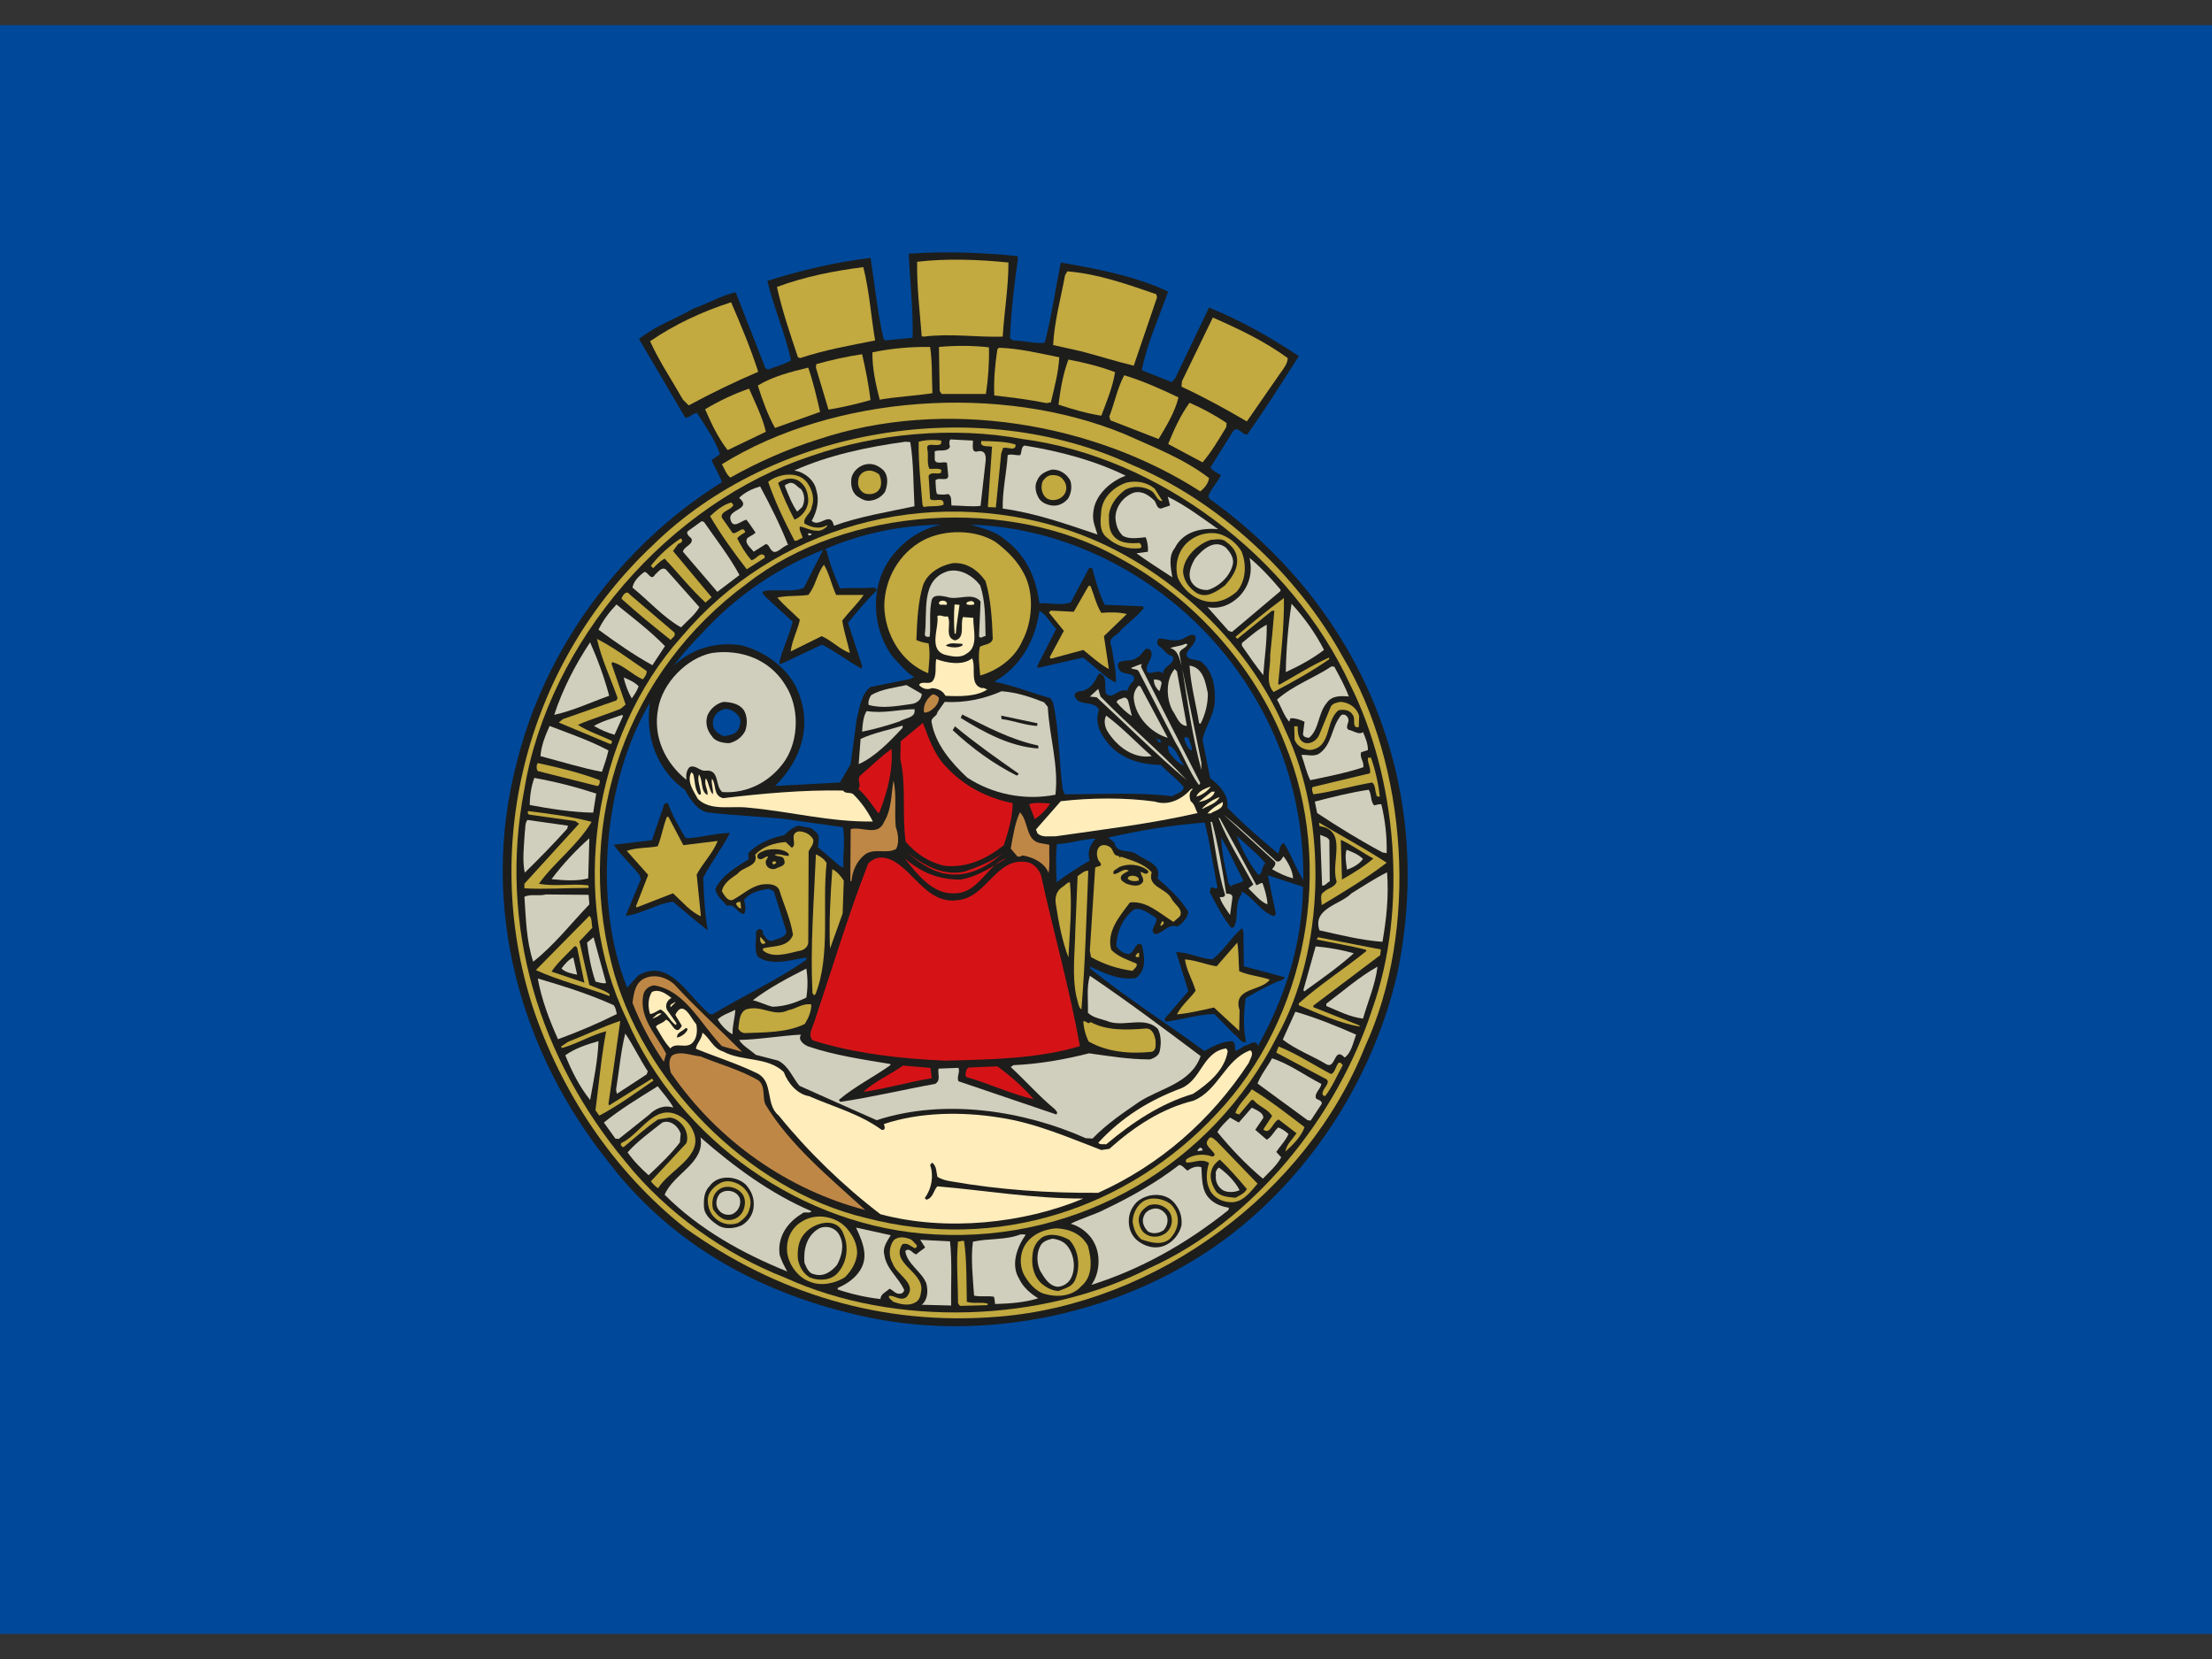 <?xml version='1.0' encoding='utf-8'?>
<ns0:svg xmlns:ns0="http://www.w3.org/2000/svg" width="640" height="480" version="1.1" viewBox="0 -12.5 1100 825">
 <ns0:rect x="0" y="-12.5" width="1100" height="825" fill="#333333" stroke="none"/>
 <ns0:rect width="1100" height="800" fill="#004899" />
 <ns0:g transform="matrix(7.923,0,0,7.923,249.195,110.621)">
  <ns0:path d="m32.395 0.531 0.048 0.143c-0.24 1.631-0.432 3.309-0.504 5.012l0.192 0.144c0.695 0 1.343 0.216 1.99 0.144 0.432-1.655 0.671-3.357 1.007-5.036 2.326 0.408 4.628 0.839 6.738 1.822-0.576 1.63-1.319 3.237-1.655 4.939l1.871 0.744 0.216-0.216 2.134-4.46c1.966 0.791 3.837 1.846 5.635 3.045-1.055 1.655-2.087 3.309-3.237 4.916-0.336 0.048-0.599-0.624-0.911-0.168l-1.391 2.23c0.144 0.264 0.432 0.336 0.648 0.503-0.216 0.456-0.624 0.839-0.792 1.319l0.096 0.168c9.591 6.906 14.219 18.008 11.773 29.758-1.678 7.385-6.57 14.507-13.38 18.368-5.779 3.333-13.284 4.7-20.166 3.165-6.115-1.342-11.822-4.292-15.898-9.591-5.539-6.882-8.225-16.042-5.827-25.154 1.727-7.002 6.402-13.572 12.876-17.601-0.144-0.456-0.456-0.912-0.647-1.391l0.528-0.36c-0.312-0.935-0.911-1.75-1.439-2.589-0.264 0-0.432 0.288-0.743 0.288l-2.901-4.94c1.031-0.815 2.302-1.27 3.453-1.918 0.887-0.312 1.727-0.815 2.614-1.007l1.871 4.772 0.168 0.072c0.48-0.191 1.007-0.312 1.439-0.575-0.384-1.727-1.079-3.285-1.487-4.988 2.063-0.647 4.221-1.175 6.475-1.439 0.264 1.703 0.432 3.429 0.815 5.083l0.096 0.096 1.727-0.168c0.048-1.75-0.168-3.549-0.24-5.275 2.276-0.167 4.578-0.072 6.808 0.145z" fill="#1d1d1b" />
  <ns0:g fill="#c2a940">
   <ns0:path d="m31.843 0.938c0 1.606-0.264 3.069-0.36 4.652-1.678 0.048-3.261-0.216-4.963 0l-0.12-0.024c-0.12-1.535-0.311-3.094-0.288-4.676 1.823-0.216 3.909-0.143 5.731 0.048z" />
   <ns0:path d="m22.732 1.226c0.384 1.487 0.48 3.069 0.743 4.604-1.583 0.312-3.189 0.6-4.7 1.103l-0.144-0.048c-0.48-1.439-0.983-2.902-1.319-4.413 1.727-0.646 3.549-1.006 5.42-1.246z" />
   <ns0:path d="m41.123 2.929 0.048 0.192-1.463 4.292c-1.103-0.264-2.23-0.624-3.333-0.911l-1.727-0.384c0.072-1.463 0.48-2.925 0.743-4.364l0.144-0.264c1.992 0.168 3.766 0.815 5.588 1.439z" />
   <ns0:path d="m14.435 3.432c0.624 1.439 1.223 2.878 1.703 4.364-1.463 0.624-2.95 1.343-4.364 2.11l-0.36-0.359c-0.695-1.223-1.487-2.398-2.062-3.669 1.534-1.055 3.284-1.87 5.083-2.446z" />
   <ns0:path d="m49.372 6.933c0 0.336-0.264 0.671-0.456 0.935l-2.11 3.045c-1.343-0.792-2.709-1.535-4.1-2.182l0.024-0.336 1.942-4.005c1.631 0.72 3.213 1.464 4.7 2.543z" />
   <ns0:path d="m30.62 6.262c0.024 0.983-0.047 1.966-0.191 2.925h-2.782l-0.12-0.192-0.048-2.757c0.984-0.096 2.158-0.096 3.141 0.024z" />
   <ns0:path d="m26.928 6.238c0.144 0.959 0.096 1.894 0.144 2.901-1.079 0.168-2.23 0.216-3.309 0.408-0.24-0.936-0.48-1.99-0.456-2.974 1.151-0.24 2.398-0.359 3.621-0.335z" />
   <ns0:path d="m35.033 6.885c-0.048 0.959-0.312 1.918-0.528 2.83l-0.264 0.048c-1.079-0.216-2.182-0.36-3.285-0.479-0.048-0.936 0.048-1.966 0.192-2.902l0.096-0.096c1.343 0.047 2.566 0.359 3.789 0.599z" />
   <ns0:path d="m22.659 6.693c0.216 0.935 0.408 1.895 0.528 2.877-0.839 0.24-1.75 0.456-2.638 0.6l-0.791-2.638 0.024-0.216c0.935-0.263 1.894-0.479 2.877-0.623z" />
   <ns0:path d="m38.534 7.82c-0.144 0.935-0.528 1.846-0.863 2.733-0.911-0.144-1.822-0.408-2.686-0.695 0.12-0.983 0.288-1.942 0.623-2.83 1.007 0.193 1.991 0.433 2.926 0.792z" />
   <ns0:path d="m19.278 7.533c0.312 0.911 0.528 1.846 0.743 2.781l-2.83 1.007c-0.456-0.815-0.791-1.75-1.079-2.662 0.937-0.575 2.087-0.863 3.166-1.126z" />
   <ns0:path d="m42.514 9.403c-0.216 0.911-0.744 1.775-1.247 2.614l-3.021-1.175-0.072-0.24c0.335-0.863 0.503-1.774 0.935-2.589 1.175 0.359 2.302 0.862 3.405 1.39z" />
   <ns0:path d="m15.562 8.852c0.384 0.887 0.839 1.774 1.055 2.709l-2.398 1.151c-0.6-0.768-1.031-1.678-1.415-2.566 0.888-0.527 1.799-0.959 2.758-1.294z" />
   <ns0:path d="m44.432 14.462c-0.024 0.311-0.288 0.647-0.551 0.839-6.666-4.292-16.042-5.923-23.979-3.261-1.918 0.6-3.765 1.415-5.515 2.398-0.264-0.216-0.36-0.551-0.528-0.839 6.978-4.34 17.481-5.107 25.274-1.894 1.799 0.815 3.669 1.51 5.299 2.757z" />
   <ns0:path d="m45.536 11.01-0.024 0.264c-0.455 0.743-0.911 1.535-1.486 2.206l-2.158-1.151c0.359-0.888 0.767-1.799 1.343-2.59 0.814 0.359 1.581 0.767 2.325 1.271z" />
   <ns0:path d="m52.825 25.685c4.077 6.834 4.796 17.121 1.391 24.483-3.669 9.207-13.093 16.114-22.948 16.929-7.386 0.623-14.028-1.487-19.687-5.539-4.58-3.621-7.841-8.633-9.592-13.884-3.357-10.407-0.24-21.677 7.53-28.991 7.577-7.433 20.406-9.52 30.045-5.06 5.42 2.254 10.384 6.834 13.261 12.062z" />
  </ns0:g>
  <ns0:path d="m53.281 27.411c2.925 5.851 3.669 14.028 1.391 20.406-2.182 6.69-7.385 13.261-13.98 16.234-6.714 3.429-15.946 3.765-22.876 0.6-3.741-1.463-7.409-4.029-10.023-7.29-5.348-6.427-8.009-14.747-6.331-23.38 1.535-9.232 9.064-17.961 18.032-20.91 3.98-1.391 8.848-1.871 13.236-1.055 8.537 1.127 16.834 7.386 20.551 15.395z" fill="#1d1d1b" />
  <ns0:path d="m27.623 12.304c-0.24 0.264-1.007-0.191-0.863 0.384 0.072 0.384-0.048 0.839 0.12 1.199 0.24 0.024 0.648-0.072 0.768 0.096-0.024 0.024-0.048 0.072-0.024 0.144-0.264 0.144-0.6-0.096-0.792 0.192l0.096 1.463c0.24 0.216 0.911-0.192 0.839 0.36-0.383 0.144-0.839 0.048-1.247 0.144l-0.072-0.144c-0.096-1.271-0.264-2.59-0.24-3.956 0.432-0.12 0.983-0.144 1.415-0.072z" fill="#c2a940" />
  <ns0:path d="m29.613 12.113c0.024 0.24-0.144 0.815 0.336 0.671 0.456-0.072 0.503 0.311 0.456 0.671l-0.312 2.757c-0.575 0.072-1.199-0.024-1.822-0.024-0.048-0.216 0.048-0.6-0.216-0.719-0.216 0.048-0.48 0.048-0.695 0-0.096-0.264-0.072-0.576-0.096-0.863 0.216-0.24 0.887 0.167 0.792-0.384l-0.072-0.719c-0.24-0.096-0.696 0.144-0.768-0.192v-0.527c0.288-0.12 0.816 0.072 0.96-0.288-0.048-0.12-0.072-0.335 0.024-0.456z" fill="#d0cebc" />
  <ns0:path d="m32.275 12.353c0.072 0.191-0.096 0.264-0.216 0.264-0.192-0.024-0.359-0.072-0.551-0.048l-0.12 0.36-0.335 3.381-0.504-0.024 0.264-3.789c-0.239-0.048-0.599 0.024-0.695-0.192l0.024-0.168c0.742 0.024 1.486 0.024 2.133 0.216z" fill="#c2a940" />
  <ns0:g fill="#d0cebc">
   <ns0:path d="m25.681 12.208c0.216 1.295 0.192 2.758 0.264 4.028-1.702 0.36-3.453 0.648-5.059 1.223-0.216-0.983-0.911 0.168-1.391-0.311 0.312-0.552 0.503-1.247 0.288-1.918-0.096-0.6-0.719-1.127-1.319-1.223-0.024 0-0.048-0.024-0.048-0.024 2.158-0.959 4.532-1.463 6.954-1.798z" />
   <ns0:path d="m39.205 14.318c-0.936 0.336-1.966 1.223-2.038 2.326-0.072 0.527 0.143 0.936 0.264 1.367-1.919-0.647-3.861-1.343-5.947-1.63-0.024-1.127 0.24-2.23 0.312-3.357 0.24-0.096 0.551 0.048 0.792 0 0.096-0.192 0.048-0.528 0.264-0.6 2.229 0.36 4.387 0.935 6.353 1.894z" />
  </ns0:g>
  <ns0:path d="m23.954 13.935c0.384 0.359 0.312 0.959 0.144 1.391-0.216 0.312-0.527 0.503-0.887 0.551-0.36 0.072-0.624-0.12-0.887-0.288-0.336-0.288-0.384-0.719-0.336-1.127 0.096-0.432 0.504-0.792 0.936-0.863 0.431-0.072 0.743 0.096 1.03 0.336z" fill="#1d1d1b" />
  <ns0:path d="m35.728 14.63c0.12 0.384 0.048 0.815-0.144 1.127-0.264 0.312-0.624 0.479-1.007 0.432-0.36-0.048-0.744-0.216-0.887-0.576-0.144-0.264-0.216-0.695-0.048-0.983 0.144-0.408 0.552-0.6 0.936-0.695 0.503-0.024 0.934 0.288 1.15 0.695z" fill="#1d1d1b" />
  <ns0:g fill="#c2a940">
   <ns0:path d="m23.715 14.223c0.144 0.264 0.192 0.647 0.048 0.911-0.191 0.336-0.623 0.408-0.959 0.288-0.312-0.144-0.456-0.527-0.384-0.815 0-0.264 0.24-0.528 0.479-0.576 0.288-0.096 0.576 0.024 0.816 0.192z" />
   <ns0:path d="m19.302 14.894c0.24 0.384 0.384 0.911 0.192 1.391-0.024 0.384-0.552 0.647-0.456 1.031 0.408 0.24 0.935 0.384 1.391 0.12l0.048 0.048c-0.144 0.144-0.384 0.312-0.647 0.288-0.408 0-0.744-0.216-1.079-0.264-0.072 0.24 0.143 0.479 0.167 0.719-0.191 0.024-0.311 0.216-0.503 0.168-0.624-1.199-1.223-2.446-1.654-3.693 0.695-0.551 2.038-0.719 2.541 0.192z" />
   <ns0:path d="m35.273 14.559c0.192 0.215 0.264 0.551 0.143 0.815-0.216 0.455-0.791 0.599-1.175 0.359-0.311-0.24-0.384-0.671-0.264-1.031 0.096-0.191 0.288-0.359 0.479-0.408 0.337-0.047 0.649 0.024 0.817 0.265z" />
  </ns0:g>
  <ns0:path d="m18.823 14.75c0.335 0.288 0.432 0.671 0.456 1.103 0 0.528-0.384 1.031-0.863 1.223-0.384-0.719-0.743-1.511-1.031-2.302 0.383-0.312 1.03-0.407 1.438-0.024z" fill="#1d1d1b" />
  <ns0:path d="m41.027 15.134 0.48 0.768c-0.312 0.048-0.432-0.456-0.647-0.6-0.48-0.335-1.223-0.384-1.727-0.072-0.527 0.408-0.911 0.935-0.983 1.535 0 0.432-0.024 0.911 0.24 1.27 0.384 0.528 1.031 0.552 1.679 0.504 0.096 0.096 0.216 0.288 0 0.335-0.792 0.072-1.463-0.168-2.015-0.647-0.551-0.408-0.431-1.127-0.383-1.727 0.096-0.839 0.791-1.486 1.583-1.75 0.623-0.144 1.294-0.023 1.773 0.384z" fill="#c2a940" />
  <ns0:g fill="#d0cebc">
   <ns0:path d="m18.823 15.158c0.24 0.312 0.264 0.768 0.072 1.127l-0.311 0.288c-0.335-0.479-0.552-1.055-0.768-1.583-0.024-0.144 0.144-0.12 0.216-0.192 0.359-0.144 0.551 0.24 0.791 0.36z" />
   <ns0:path d="m16.257 14.99c0.647 1.199 1.247 2.397 1.751 3.668-0.359 0.072-0.767 0.719-1.055 0.312-0.12-0.12-0.144-0.336-0.336-0.36l-0.768 0.479c-0.167-0.24-0.623-0.551-0.383-0.863 0.167-0.12 0.359-0.192 0.503-0.335-0.192-0.264-0.36-0.552-0.575-0.815-0.336 0.072-0.864 0.647-1.007-0.048-0.12-0.624 1.391-0.6 0.551-1.319 0.36-0.359 0.839-0.575 1.319-0.719z" />
   <ns0:path d="m41.027 15.901c0.096 0.168 0.144 0.479 0.384 0.479l0.575-0.192-0.143-0.551c1.103 0.527 2.134 1.318 3.165 2.038-1.079-0.096-2.206 0.143-2.733 1.199-0.408 0.503-0.24 1.247-0.144 1.823-0.768-0.504-1.607-1.031-2.254-1.511l0.719-0.096c0.024-0.288-0.024-0.647-0.144-0.911-0.456 0.048-1.055 0.144-1.439-0.096-0.311-0.312-0.432-0.696-0.456-1.151 0.024-0.695 0.503-1.319 1.175-1.558 0.552-0.12 0.936 0.191 1.295 0.527z" />
  </ns0:g>
  <ns0:g fill="#c2a940">
   <ns0:path d="m14.579 16.165c-0.168 0.335-0.839 0.384-0.72 0.791l0.671 0.959c0.288 0.096 0.671-0.528 0.792-0.048-0.168 0.12-0.359 0.191-0.503 0.383 0.24 0.479 0.527 0.96 0.887 1.367 0.312-0.024 0.551-0.576 0.839-0.264v0.12l-1.127 0.719c-0.815-1.055-1.631-2.182-2.302-3.333 0.384-0.36 0.839-0.743 1.343-0.863z" />
   <ns0:path d="m49.228 30.312c2.686 5.659 2.494 13.764-0.527 19.207-4.053 8.033-12.397 12.924-21.462 12.421-8.272-0.407-16.066-5.899-19.351-13.5-3.693-7.602-2.158-17.792 3.453-24.027 5.827-6.906 15.347-9.544 24.075-6.738 5.899 1.895 11.414 6.835 13.812 12.637z" />
  </ns0:g>
  <ns0:path d="m49.18 31.104c3.189 7.697 1.415 17.265-4.268 23.26-5.54 5.947-13.764 8.68-21.989 6.546-7.434-1.75-14.148-8.632-15.994-15.97-2.326-9.016 1.007-18.344 8.512-23.859 6.211-4.844 16.522-5.515 23.38-1.583 4.628 2.47 8.489 6.81 10.359 11.606z" fill="#1d1d1b" />
  <ns0:path d="m12.732 17.22c0.768 1.103 1.607 2.182 2.23 3.333l-1.391 1.055-2.158-2.518c0.048-0.335 0.695-0.456 0.528-0.839-0.144-0.12-0.36-0.312-0.216-0.456l0.863-0.624z" fill="#d0cebc" />
  <ns0:g fill="#004899">
   <ns0:path d="m27.623 17.388c-1.559 0.312-2.997 1.463-3.669 2.95-0.767 1.727-0.479 3.885 0.648 5.371 0.432 0.456 0.815 0.936 1.319 1.247l-0.24 0.12-2.494 0.503c-0.6 0.456-0.671 1.295-0.863 1.99l-0.384 2.854-0.671 1.151-4.077 0.216c1.415-1.367 2.254-3.357 1.631-5.395-0.456-1.75-2.074-3.003-3.753-3.435-1.223-0.192-2.901 0.018-4.226 1.271 0.666-0.923 1.888-2.176 2.608-2.896 1.99-1.942 4.316-3.405 6.762-4.364l-1.223 2.398c-0.792 0.288-1.679 0.048-2.518 0.191-0.168 0.168 0.072 0.216 0.12 0.36l1.702 1.559c-0.191 0.863-0.647 1.727-0.839 2.59l0.096 0.072 2.59-1.223c0.839 0.432 1.63 1.031 2.47 1.51l0.048-0.167-0.887-2.709c0.576-0.72 1.151-1.391 1.823-2.063l-0.144-0.144c-0.743 0.048-1.511 0-2.182 0.048-0.335-0.768-0.647-1.559-0.839-2.374-0.048-0.024-0.072-0.096-0.144-0.072 2.253-0.984 4.722-1.511 7.336-1.559z" />
   <ns0:path d="m47.358 28.322c1.99 3.381 3.021 7.218 2.997 11.366-0.456-0.624-0.743-1.583-1.223-2.302-0.288 0.072-0.24 0.432-0.36 0.648-1.103-0.912-2.134-1.799-3.189-2.878 0.12-0.791-0.527-1.439-1.079-1.846l-0.48-2.422c0.167-0.815 0.695-1.487 0.767-2.326 0.048-0.887-0.072-1.87-0.767-2.494-0.288-0.312-0.983-0.072-1.007-0.551 0.12-0.408 0.671-0.648 0.552-1.151-0.384-0.216-0.671 0.264-1.055 0.264-0.432 0.096-0.839-0.096-1.223-0.096-0.144 0.12-0.144 0.384 0 0.479 0.312 0.168 0.456 0.576 0.839 0.624 0.288 0.48-0.624 0.624-0.576 1.103-0.383-0.408-1.175 0.408-1.007-0.48 0.12-0.312 0.408-0.624 0.216-0.983-0.384-0.36-0.503 0.359-0.863 0.456-0.312 0.383-1.463-0.072-1.127 0.719 0.216 0.479 1.175 0.12 0.911 0.767-0.216 0.168-0.312 0.384-0.384 0.6-0.551-0.216-0.959 0.647-1.343 0.143-0.12-0.431 0.144-1.126-0.432-1.223-0.216 0.384-0.408 0.839-0.839 1.007-0.216 0.168-0.647 0-0.695 0.383 0.24 0.72 1.175 0.24 1.535 0.864-0.288 0.839 0.072 1.51 0.576 2.134 0.839 0.983 2.014 1.319 3.309 1.343 0.456 0.504 0.983 0.839 1.439 1.391-0.048 0.336-0.48 0.408-0.719 0.576-2.182-0.264-4.652-0.12-6.762-0.12l-0.12-0.312c-0.24-1.798-0.216-3.693-0.6-5.419l-0.144-0.288c-1.199-0.36-2.326-0.792-3.549-1.055 1.679-0.935 2.59-2.662 2.83-4.436 0.48 0.24 0.671 0.768 1.055 1.127l-1.199 2.35 0.048 0.096 2.829-0.647c0.72 0.527 1.295 1.175 2.063 1.582 0.048-0.719-0.168-1.511-0.264-2.254-0.312-0.647 0.407-0.671 0.599-1.079 0.456-0.432 1.007-0.839 1.415-1.343l-0.048-0.12-2.398-0.096c-0.36-0.72-0.576-1.535-0.792-2.326l-0.192 0.024-1.151 2.158c-0.624 0.192-1.319 0.024-1.966 0.048-0.192-1.535-0.791-2.95-2.11-3.957-0.648-0.576-1.439-0.744-2.206-0.983 7.362 0.24 14.22 4.605 17.889 10.935z" />
  </ns0:g>
  <ns0:path d="m32.827 20.481c0.647 1.223 0.527 3.021-0.12 4.22-0.479 1.103-1.559 1.846-2.638 2.158-0.048-0.624-0.144-1.175-0.024-1.799 0.264-0.168 0.719-0.12 0.815-0.503-0.048-1.247-0.12-2.494-0.455-3.621-0.456-0.671-1.175-1.199-2.063-1.127-0.767 0.144-1.606 0.624-1.87 1.415-0.312 1.055-0.36 2.23-0.408 3.405 0.24 0.12 0.503 0.168 0.767 0.215 0.12 0.648 0.024 1.223-0.024 1.871-1.703-0.671-2.733-2.47-2.757-4.244 0.024-1.703 0.959-3.309 2.446-4.101 1.319-0.695 3.285-0.695 4.556 0.12 0.72 0.552 1.343 1.152 1.775 1.991z" fill="#c2a940" />
  <ns0:path d="m19.494 17.963c0 0.072-0.12 0.12-0.216 0.096v-0.144c0.072 0.048 0.145 0.024 0.216 0.048z" fill="#d0cebc" />
  <ns0:g fill="#c2a940">
   <ns0:path d="m46.471 19.066c0.335 0.815 0.288 1.871-0.312 2.542-0.48 0.408-1.055 0.695-1.727 0.623-0.863-0.096-1.63-0.743-1.966-1.534-0.216-0.839 0.048-1.775 0.743-2.302 0.552-0.432 1.319-0.6 1.99-0.384 0.552 0.216 0.96 0.552 1.272 1.055z" />
   <ns0:path d="m11.365 18.347c0 0.144-0.096 0.216-0.24 0.24l-0.335 0.456 2.421 2.901-0.383 0.336c-0.936-0.863-1.727-1.871-2.566-2.758-0.264 0.144-0.503 0.384-0.719 0.6l-0.144-0.144c0.503-0.671 1.199-1.271 1.871-1.727z" />
  </ns0:g>
  <ns0:path d="m46.183 19.45c0.096 0.719-0.312 1.247-0.744 1.75-0.527 0.383-1.175 0.863-1.822 0.456-0.48-0.336-0.768-0.768-0.816-1.319 0.048-0.935 0.935-1.727 1.727-1.99 0.36-0.024 0.743-0.12 1.007 0.144 0.312 0.216 0.6 0.551 0.648 0.959z" fill="#1d1d1b" />
  <ns0:g fill="#d0cebc">
   <ns0:path d="m45.487 18.827c0.24 0.264 0.48 0.576 0.456 0.959-0.12 0.767-0.839 1.487-1.583 1.703-0.432 0.024-0.815-0.144-1.031-0.503-0.264-0.48-0.024-1.055 0.24-1.487 0.456-0.552 1.199-1.224 1.918-0.672z" />
   <ns0:path d="m48.917 21.464v0.096l-3.045 2.566-0.216-0.072-1.319-1.487c0.767 0.144 1.439-0.144 1.966-0.647 0.647-0.647 0.887-1.535 0.671-2.446 0.672 0.552 1.343 1.271 1.943 1.99z" />
  </ns0:g>
  <ns0:path d="m21.029 21.8h1.727c-0.36 0.527-0.911 1.055-1.343 1.607 0.096 0.671 0.335 1.367 0.48 2.038-0.624-0.216-1.151-0.791-1.774-1.055l-1.942 0.959c0.072-0.671 0.432-1.319 0.576-1.99-0.456-0.456-0.983-0.887-1.415-1.391 0.624-0.144 1.271-0.072 1.942-0.168 0.48-0.576 0.528-1.319 0.983-1.895 0.334 0.552 0.478 1.272 0.766 1.895z" fill="#c2a940" />
  <ns0:g fill="#d0cebc">
   <ns0:path d="m12.444 22.567c-0.264 0.48-0.792 0.887-1.151 1.271-1.079-0.6-2.063-1.703-3.045-2.494 0.048-0.384 0.408-0.744 0.743-0.983 0.24-0.024 0.408 0.6 0.671 0.168 0.192-0.168 0.432-0.528 0.696-0.312z" />
   <ns0:path d="m30.069 21.201c0.336 1.007 0.312 2.086 0.336 3.189-0.144-0.024-0.312 0.216-0.408 0l0.096-2.182c-0.551-0.624-1.415-0.024-2.134-0.288-0.288-0.048-0.839-0.192-0.935 0.216-0.168 0.719-0.048 1.535-0.12 2.278-0.12 0.048-0.288 0.023-0.312-0.12 0.192-1.439-0.288-3.429 1.439-3.98 0.767-0.192 1.559 0.263 2.038 0.887z" />
  </ns0:g>
  <ns0:g fill="#c2a940">
   <ns0:path d="m36.999 21.248c0.216 0.552 0.359 1.175 0.671 1.679 0.551-0.048 1.079-0.048 1.606 0.072l-1.439 1.391 0.312 2.063c-0.551-0.288-1.103-0.792-1.607-1.199l-2.038 0.552-0.072-0.096 0.887-1.654-0.935-1.151 0.12-0.12 1.439 0.072 0.935-1.63z" />
   <ns0:path d="m10.838 24.126c0.144 0.144 0.024 0.311-0.12 0.408l-0.072 0.096c-1.055-0.84-2.086-1.679-3.093-2.59 0.072-0.216 0.311-0.576 0.527-0.264z" />
   <ns0:path d="m49.133 21.992c0.024 1.775-0.192 3.645-0.36 5.396l0.072 0.048c1.031-0.575 2.038-1.223 3.117-1.702l0.024 0.096c-1.103 0.768-2.302 1.439-3.501 2.063-0.552-0.6-0.168-1.511-0.216-2.302 0.096-0.935 0.192-1.895 0.264-2.806l-0.167 0.024-2.158 1.75-0.12-0.12c1.03-0.888 1.989-1.656 3.045-2.447z" />
  </ns0:g>
  <ns0:g fill="#ffedbc">
   <ns0:path d="m27.983 22.328c0.024 0.144-0.156 0.084-0.252 0.084-0.12 0.024-0.18 0.012-0.252-0.06-0.024-0.264 0.48-0.24 0.504-0.024z" />
   <ns0:path d="m29.685 22.399c-0.138 0.046-0.397 0.042-0.48-0.024 0-0.167 0.192-0.167 0.312-0.192 0.096 0.025 0.217 0.072 0.168 0.216z" />
  </ns0:g>
  <ns0:g fill="#d0cebc">
   <ns0:path d="m51.65 25.253c-0.719 0.552-1.559 1.007-2.398 1.391 0.024-1.463 0.144-2.902 0.36-4.292 0.815 0.887 1.511 1.87 2.038 2.901z" />
   <ns0:path d="m10.286 25.013-0.791 1.199c-1.175-0.647-2.302-1.438-3.381-2.229 0.264-0.576 0.695-1.127 1.127-1.583 1.031 0.839 2.086 1.63 3.045 2.613z" />
  </ns0:g>
  <ns0:g fill="#ffedbc">
   <ns0:path d="m28.774 22.424c-0.072 0.575-0.192 1.247-0.24 1.822l-0.072-0.024c-0.048-0.6-0.048-1.295 0-1.823z" />
   <ns0:path d="m28.031 23.143c0.264 0.456-0.24 1.319 0.455 1.511 0.671-0.144 0.312-1.007 0.503-1.463l0.648 0.048c-0.024 0.695 0.36 1.822-0.432 2.254-0.384 0.288-0.911 0.168-1.319 0.072-1.107-0.319-0.387-1.678-0.503-2.445 0.216-0.097 0.384 0.095 0.648 0.023z" />
  </ns0:g>
  <ns0:path d="m48.053 23.67c0.024 1.055-0.144 2.11-0.216 3.166-0.432-0.528-0.911-1.223-1.343-1.847v-0.168c0.504-0.407 1.008-0.863 1.559-1.151z" fill="#d0cebc" />
  <ns0:path d="m9.135 26.572c0.024 0.192-0.12 0.384-0.24 0.528-0.671-0.288-1.223-0.911-1.919-1.079l-0.048 0.096 0.887 2.566-0.312 0.264c-0.887 0.36-1.798 0.624-2.686 1.007 0.624 0.407 1.439 0.671 2.134 1.007 0.024 0.072 0 0.216-0.12 0.192l-3.213-1.343 0.264-0.216 3.357-1.175 0.072-0.144c-0.431-1.247-1.007-2.422-1.294-3.717 1.08 0.551 2.087 1.318 3.118 2.014z" fill="#c2a940" />
  <ns0:path d="m6.785 28.13c-1.151 0.408-2.254 0.935-3.453 1.199 0.527-1.607 1.318-3.141 2.254-4.556 0.48 1.08 0.888 2.206 1.199 3.357z" fill="#d0cebc" />
  <ns0:path d="m28.966 24.965c-0.264 0.192-0.767 0.144-1.055 0.024 0.24-0.24 0.671-0.12 1.031-0.12z" fill="#1d1d1b" />
  <ns0:g fill="#d0cebc">
   <ns0:path d="m43.066 24.941c-0.143 0.264-0.551 0.264-0.479 0.623l0.12 0.672c-0.144-0.432-0.192-0.959-0.72-1.103 0.264-0.096 0.671-0.12 0.96-0.264 0.047 0 0.143 0 0.119 0.072z" />
   <ns0:path d="m17.84 27.459c0.888 1.367 0.864 3.405-0.024 4.748-0.863 1.271-2.326 2.086-3.933 1.966-0.48-0.384-0.144-1.415-1.031-1.343-0.36 0.072-0.647-0.408-1.031-0.216-0.192 0.216-0.216 0.479-0.192 0.791-1.343-1.079-2.11-2.71-1.774-4.46 0.264-1.606 1.798-3.189 3.381-3.501 1.846-0.263 3.645 0.432 4.604 2.015z" />
  </ns0:g>
  <ns0:path d="m29.566 25.781c0.264 0.599-0.192 1.678 0.623 1.87 0.12-0.048 0.216 0.072 0.336 0.072-0.657 0.476-1.821 0.452-2.638 0.408-0.167-0.336-0.503-0.456-0.839-0.479-0.312 0.12-0.575 0.048-0.815-0.192 0.12-0.288 0.599-0.024 0.815-0.216 0.336-0.336 0.168-0.983 0.264-1.415 0.647 0.239 1.63 0.431 2.254-0.048z" fill="#ffedbc" />
  <ns0:g fill="#d0cebc">
   <ns0:path d="m40.164 26.308c1.247 2.446 2.47 4.868 3.717 7.29-0.024 0.048-0.024 0.12-0.096 0.12-0.576-0.792-0.935-1.798-1.463-2.662l-2.302-4.46c-0.12-0.192-0.359-0.072-0.48-0.216 0.216-0.072 0.432-0.191 0.671-0.239z" />
   <ns0:path d="m44.36 27.987c0 0.695-0.168 1.319-0.455 1.894l-0.096-0.024c-0.191-1.199-0.527-2.398-0.599-3.621 0.863 0.12 1.007 1.079 1.15 1.751z" />
   <ns0:path d="m52.298 26.308c0.336 0.624 0.671 1.223 0.911 1.871-0.479-0.048-1.079-0.072-1.391 0.407-0.552 0.647-0.456 1.631-1.103 2.182-0.144 0-0.384-0.048-0.384-0.24l0.096-0.767c-0.264-0.12-0.576-0.24-0.887-0.216l-0.072 0.216c-0.336-0.384-0.504-0.936-0.768-1.391 1.031-0.911 2.302-1.343 3.429-2.086z" />
   <ns0:path d="m43.953 32.783c-0.551-2.038-0.863-4.197-1.199-6.355l1.199 5.9z" />
   <ns0:path d="m43.042 30.025c-0.503-0.024-0.648-0.624-0.911-0.983-0.384-0.744-0.432-1.918 0.144-2.59l0.144 0.144z" />
   <ns0:path d="m8.632 27.531c-0.096 0.288-0.264 0.527-0.432 0.767-0.216-0.384-0.408-0.839-0.504-1.319 0.336 0.144 0.672 0.288 0.936 0.552z" />
   <ns0:path d="m41.435 27.435c-0.048 0.144-0.048 0.288-0.12 0.408-0.216-0.192-0.383-0.503-0.335-0.743 0.192 0.023 0.551 0.023 0.455 0.335z" />
   <ns0:path d="m26.4 28.011c0 0.384-0.359 0.624-0.719 0.647-0.863 0.12-1.751 0.288-2.614 0.048-0.048-0.216 0.048-0.456 0.168-0.624 0.671-0.384 1.463-0.456 2.206-0.624z" />
   <ns0:path d="m41.843 30.768c-1.031-0.288-2.039-1.318-2.134-2.47-0.024-0.312 0.096-0.576 0.288-0.792l0.12 0.025z" />
   <ns0:path d="m37.623 28.179c1.798 1.846 3.692 3.405 5.419 5.251-1.919-1.606-3.836-3.525-5.659-5.203l-0.432-0.048 0.528-0.48z" />
   <ns0:path d="m34.073 28.538 0.24 0.288c0.096 1.871 0.696 3.669 0.479 5.516-1.942 0.384-3.98-0.048-5.539-1.079-1.031-0.96-1.99-2.11-2.23-3.453-0.072-0.335 0.336-0.359 0.36-0.647l0.456-0.647c1.247 0.072 2.494-0.192 3.573-0.671 0.959 0.07 1.798 0.358 2.661 0.693z" />
   <ns0:path d="m39.397 28.61 0.192 0.791c-0.359-0.216-0.671-0.527-0.959-0.863 0.048-0.192 0.264-0.192 0.384-0.264 0.263-0.12 0.359 0.168 0.383 0.336z" />
  </ns0:g>
  <ns0:path d="m15.226 29.018c0.24 0.383 0.24 0.911 0.096 1.318-0.216 0.408-0.576 0.671-1.007 0.768-0.36 0-0.888-0.096-1.079-0.432-0.312-0.36-0.432-0.839-0.288-1.295 0.168-0.432 0.6-0.792 1.031-0.863 0.48 0.024 0.959 0.12 1.247 0.504z" fill="#1d1d1b" />
  <ns0:path d="m53.856 29.401-0.024 0.695c-0.479 0.096-0.168-0.551-0.383-0.767-0.168-0.311-0.552-0.36-0.888-0.288-0.863 0.695-0.407 2.35-1.798 2.494-0.408-0.024-0.815-0.24-0.959-0.648l-0.024-0.839h0.216c0 0.384 0.024 0.959 0.527 1.055 0.384 0.048 0.72-0.24 0.839-0.552l0.719-1.751c0.144-0.216 0.384-0.24 0.6-0.288 0.528 0.026 1.032 0.362 1.175 0.889z" fill="#c2a940" />
  <ns0:g fill="#004899">
   <ns0:path d="m11.533 34.029c0.311 0.552 0.815 1.415 1.583 1.439 1.463 0.168 3.093 0.24 4.58 0.384l3.765 0.527c0.144 0.911-0.024 1.679 0.024 2.542l-0.216-0.096-1.391-1.199c0.048-0.36 0.192-0.792-0.24-1.031-0.216-0.288-0.6-0.168-0.887-0.311-0.384 0.024-0.696 0.336-0.983 0.599-0.839 0.168-1.654 0.503-2.254 1.127l0.024 0.384c-0.767 0.479-1.655 0.983-2.086 1.847 0.024 0.455 0.503 0.767 0.719 1.079 0.503-0.168 0.648 0.48 1.079 0.504 0.168-0.264 0.048-0.6 0-0.887 0.383-0.48 0.983-0.6 1.559-0.695l0.311 0.167 0.792 2.542c-0.096 0.384-0.552 0.408-0.863 0.551-0.336 0.096-0.48-0.264-0.624-0.456 0.048-0.12-0.048-0.216-0.144-0.264-0.144-0.048-0.264 0.12-0.288 0.216 0.048 0.527-0.144 1.151 0.144 1.535 0.887 0.576 2.062 0.168 3.021 0.024v0.144c-1.894 1.319-3.956 2.254-5.898 3.429l-0.168-0.024c-1.343-1.055-2.494-3.573-4.484-2.422l-0.696 0.768c-2.182-5.419-1.469-13.009 1.433-17.9-0.354 2.21 0.534 4.326 2.188 5.477z" />
   <ns0:path d="m14.938 29.45c0.168 0.264 0.048 0.623-0.096 0.863-0.216 0.288-0.552 0.288-0.863 0.36-0.288-0.12-0.6-0.312-0.671-0.647-0.072-0.384 0.096-0.815 0.503-0.983 0.432-0.241 0.887 0.071 1.127 0.407z" />
  </ns0:g>
  <ns0:path d="m25.944 28.97c0.12 0.551-0.599 0.551-0.935 0.768-0.767 0.264-1.535 0.479-2.35 0.647 0.024-0.432 0.072-0.983 0.288-1.295 1.055 0.168 1.966-0.096 2.997-0.12z" fill="#d0cebc" />
  <ns0:path d="m33.69 31.248c0.048 0.048 0.024 0.12 0.024 0.191-1.75-0.12-3.357-0.983-4.868-1.918l0.096-0.215c1.535 0.767 3.045 1.582 4.748 1.942z" fill="#1d1d1b" />
  <ns0:g fill="#d0cebc">
   <ns0:path d="m53.161 29.809c-0.048 0.168-0.168 0.432 0.12 0.48 0.264 0.072 0.599 0.311 0.815 0.12 0.143 0.336 0.311 0.719 0.311 1.127l-0.432 0.143c-0.096 0.336 0.192 0.576 0.144 0.936-1.079 0.36-2.206 0.575-3.333 0.815-0.24-0.479-0.36-1.055-0.552-1.582 0.312-0.048 0.767 0.144 1.127-0.096 0.792-0.576 0.743-1.559 1.271-2.278 0.193-0.384 0.673-0.024 0.529 0.335z" />
   <ns0:path d="m7.121 30.576c-0.456-0.12-0.863-0.311-1.295-0.551 0.527-0.311 1.175-0.479 1.774-0.695l0.048 0.072z" />
  </ns0:g>
  <ns0:path d="m33.642 30.025c-0.791-0.048-1.462-0.336-2.23-0.432l-0.024-0.216 2.278 0.479z" fill="#1d1d1b" />
  <ns0:g fill="#d0cebc">
   <ns0:path d="m40.836 31.919c-1.127 0.192-2.206-0.6-2.806-1.607-0.144-0.264-0.216-0.671-0.048-0.935 1.055 0.792 1.895 1.703 2.854 2.542z" />
   <ns0:path d="m25.201 30.144c-0.792 0.839-1.727 1.823-2.758 2.278l0.12-1.583c0.815-0.384 1.75-0.552 2.638-0.839z" />
   <ns0:path d="m6.737 31.56c-0.096 0.432-0.264 0.935-0.408 1.343-1.295-0.24-2.565-0.648-3.86-0.983 0.048-0.648 0.312-1.319 0.575-1.895 1.248 0.479 2.519 0.911 3.693 1.535z" />
  </ns0:g>
  <ns0:path d="m32.491 33.022c-0.024 0.048-0.072 0.096-0.12 0.12-1.439-0.719-2.829-1.727-4.028-2.853l0.144-0.24c1.271 1.055 2.661 2.038 4.004 2.973z" fill="#1d1d1b" />
  <ns0:g fill="#004899">
   <ns0:path d="m43.329 31.583c-0.24-0.168-0.407-0.503-0.456-0.815 0.096-0.072 0.192-0.048 0.288 0.048 0.049 0.24 0.241 0.48 0.168 0.767z" />
   <ns0:path d="m41.411 31.056c-0.12 0.048-0.264-0.144-0.288-0.24 0.096 0.072 0.336 0.048 0.288 0.24z" />
   <ns0:path d="m42.85 32.471v0.024c-0.383-0.12-0.648-0.479-0.911-0.791-0.048-0.144-0.12-0.336-0.048-0.456 0.527 0.191 0.599 0.815 0.959 1.223z" />
  </ns0:g>
  <ns0:g fill="#c2a940">
   <ns0:path d="m54.6 32.015c0.264 0.767 0.456 1.582 0.551 2.422-0.072 0.072-0.24 0-0.216-0.12-0.096-0.24-0.048-0.576-0.264-0.744-1.247 0.216-2.47 0.576-3.693 0.744-0.048-0.144-0.12-0.312-0.048-0.456l3.597-0.863c0.096-0.312-0.167-0.647-0.12-0.983z" />
   <ns0:path d="m6.186 33.43c0.024 0.144-0.024 0.384-0.168 0.36l-3.717-0.935c-0.096-0.144-0.096-0.36 0-0.503 1.319 0.287 2.638 0.598 3.885 1.078z" />
  </ns0:g>
  <ns0:path d="m12.061 33.046c0.12 0.432 0.072 0.935 0.36 1.295l0.12-0.024c0-0.384-0.264-0.863-0.12-1.247 0.264 0.384 0.072 1.031 0.527 1.295 0.072-0.311-0.24-0.671-0.096-1.055 0.191 0.288 0.216 0.768 0.432 1.007 0.072-0.288-0.12-0.647-0.048-0.983 0.288 0.36 0.048 1.055 0.695 1.223 2.422-0.288 5.011-0.528 7.529-0.479 0.144 0.215 0.432 0.096 0.624 0.215 0.503 0.48 0.935 1.103 1.247 1.727-2.649 0.048-5.168-0.625-7.769-0.863-1.103-0.144-2.398 0.24-3.213-0.551-0.264-0.504-0.72-1.079-0.408-1.679z" fill="#ffedbc" />
  <ns0:path d="m5.97 34.269-0.191 1.199c-1.295-0.024-2.686-0.24-3.981-0.48 0-0.551 0.096-1.199 0.288-1.702 1.342 0.24 2.637 0.575 3.884 0.983z" fill="#d0cebc" />
  <ns0:g fill="#ffedbc">
   <ns0:path d="m44.528 33.861c-0.216 0.264-0.528 0.504-0.887 0.6 0.096-0.336 0.551-0.504 0.863-0.624z" />
   <ns0:path d="m43.425 33.981c-0.264 0.192-0.24 0.479-0.144 0.767 0.264 0.191 0.288 0.503 0.432 0.743-2.91 0.673-5.957 1.032-8.92 1.462-0.407-0.023-0.839 0.096-1.127-0.191l-0.096-0.24 1.559-1.775c1.847-0.216 4.029-0.24 5.899 0.024 0.887 0.288 1.727-0.168 2.278-0.792h0.119z" />
  </ns0:g>
  <ns0:path d="m55.247 34.94c0.24 0.983 0.359 2.014 0.335 3.069l-0.264-0.048c-1.391-0.743-2.758-1.582-4.1-2.47l-0.144-0.719c1.103-0.288 2.254-0.576 3.381-0.744 0.192 0.288 0.096 0.696 0.336 0.983 0.144-0.023 0.288-0.095 0.456-0.071z" fill="#d0cebc" />
  <ns0:g fill="#ffedbc">
   <ns0:path d="m44.792 34.149c-0.096 0.383-0.6 0.576-1.007 0.648l0.815-0.648z" />
   <ns0:path d="m45.104 34.485c-0.24 0.432-0.695 0.528-1.079 0.744l-0.024-0.024c0.288-0.312 0.695-0.576 1.103-0.72z" />
   <ns0:path d="m45.296 34.797c0.072 0.455-0.503 0.527-0.767 0.719h-0.192c0.215-0.264 0.599-0.528 0.959-0.719z" />
  </ns0:g>
  <ns0:path d="m10.478 34.893c0.264 0.744 0.671 1.438 1.079 2.134l0.168 0.048c0.887-0.072 1.751-0.312 2.638-0.336-0.48 0.935-1.175 1.847-1.679 2.806 0.048 1.127 0.096 2.278 0.288 3.309-0.695-0.527-1.487-1.223-2.182-1.798-1.031 0.12-1.942 0.768-2.974 0.887 0.311-0.767 0.647-1.535 0.959-2.302l-0.096-0.264c-0.504-0.647-1.151-1.223-1.607-1.894l2.398-0.288 0.768-2.254c0.048-0.048 0.145-0.12 0.24-0.048z" fill="#1d1d1b" />
  <ns0:path d="m5.682 36.043c-0.887 1.487-2.326 2.518-3.309 3.885 1.031 0.192 2.038-0.024 3.069 0.096 0.072 0.024 0.048 0.096 0.048 0.168-1.343 0-2.781 0.096-4.028 0.024v-0.288l3.429-3.765-0.24-0.168-2.901-0.408c-0.048-0.024-0.144-0.167-0.024-0.216 1.343 0.169 2.685 0.337 3.956 0.672z" fill="#c2a940" />
  <ns0:path d="m48.653 38.514c0.264 0.096 0.335-0.168 0.456-0.312 0.264 0.36 0.575 0.887 0.599 1.391-0.456-0.12-0.911-0.335-1.319-0.575 0.096-0.12 0.336-0.36 0.12-0.527l-3.165-2.902c1.127 0.886 2.254 1.989 3.309 2.925z" fill="#d0cebc" />
  <ns0:path d="m11.437 37.506 2.158-0.264c-0.288 0.743-0.935 1.391-1.319 2.11 0.096 0.864 0.168 1.751 0.264 2.614-0.647-0.264-1.199-0.935-1.75-1.439l-2.278 0.887-0.048-0.072 0.767-1.967-1.343-1.51c0.576-0.216 1.319-0.168 1.942-0.288 0.24-0.6 0.335-1.247 0.576-1.847h0.096z" fill="#c2a940" />
  <ns0:g fill="#d0cebc">
   <ns0:path d="m45.104 35.804c0.768 1.391 1.559 2.83 2.302 4.22 0.144-0.048 0.24-0.143 0.384-0.143 0.144 0.432 0.288 0.863 0.312 1.343-0.456-0.168-0.815-0.648-1.199-1.007l0.312-0.24c-0.743-1.367-1.606-2.709-2.182-4.172h0.071z" />
   <ns0:path d="m4.148 36.475c-0.839 0.935-1.751 1.871-2.662 2.758-0.168-0.743-0.048-1.703 0-2.518 0.048-0.264 0-0.599 0.168-0.791l2.541 0.36z" />
   <ns0:path d="m44.624 36.043c0.384 1.463 0.647 2.997 0.887 4.508 0.192 0 0.432 0.024 0.384 0.288l-0.144 1.055c-0.215-0.335-0.527-0.719-0.648-1.127 0.144 0 0.312 0.024 0.336-0.144-0.456-1.462-0.624-3.045-0.911-4.58z" />
  </ns0:g>
  <ns0:path d="m44.384 37.027 0.576 3.141c-0.144 0.192-0.288-0.144-0.432 0.048l-0.048 0.239c0.408 0.768 0.791 1.559 1.343 2.23 0.24 0.048 0.216-0.216 0.288-0.336 0.12-0.551-0.024-1.271 0.36-1.75v-0.192c0.743 0.384 1.247 1.319 2.038 1.559l0.12-0.144-0.504-2.422 2.206 0.719c-0.048 3.669-1.151 6.978-2.83 9.999-0.144-0.527-0.599 0-0.887 0-0.144 0.144-0.336 0.216-0.528 0.312-0.048-0.216 0.024-0.552-0.216-0.624-0.648 0.024-1.199 0.336-1.727 0.624-2.35-1.727-4.892-3.333-7.169-5.18v-0.12c0.863 0.408 1.798 0.863 2.853 0.719 0.72-0.479 0.552-1.415 0.384-2.086-0.408-0.264-0.432 0.503-0.815 0.575-0.311 0-0.623-0.24-0.791-0.503 0.048-0.911 0.408-1.75 1.127-2.302 0.503-0.12 0.959 0.288 1.391 0.552 0.096 0.384-0.527 0.791-0.048 1.007 0.504-0.072 0.768-0.672 1.367-0.48 0.336-0.192 0.6-0.503 0.696-0.911-0.48-0.815-1.247-1.511-1.942-2.11 0.312-0.911-0.815-1.127-1.295-1.51-0.432-0.336-1.271 0-1.415-0.744l-0.383-0.312c1.966-0.432 4.028-0.792 6.066-0.935z" fill="#004899" />
  <ns0:g fill="#c2a940">
   <ns0:path d="m55.583 38.609c-1.271 0.983-2.685 1.822-4.076 2.662 0-0.24-0.144-0.671 0.12-0.815 0.264-0.264 0.744-0.312 0.815-0.671-0.408-1.223 0.743-3.19-1.079-3.477l-0.024-0.216c1.414 0.839 2.853 1.606 4.244 2.517z" />
   <ns0:path d="m19.59 37.146c0.048 0.312-0.167 0.504-0.288 0.744l-0.024 5.731c-0.024 0.311-0.311 0.503-0.6 0.527-0.695 0.168-1.678 0.479-2.254-0.048l0.024-0.12c0.671-0.168 1.559-0.048 1.871-0.839-0.144-0.983-0.576-1.895-0.863-2.83-0.192-0.384-0.695-0.384-1.079-0.336-0.719 0.12-1.247 0.671-1.871 0.983-0.335 0.048-0.503-0.336-0.647-0.552 0.072-0.503 0.6-0.839 0.983-1.103 0.335-0.456 1.343-0.456 1.103-1.199 0.503-0.527 1.223-0.744 1.918-0.792l0.384 0.36c0.383-0.216-0.216-0.887 0.431-1.031 0.361 2e-3 0.721 0.17 0.912 0.505z" />
  </ns0:g>
  <ns0:path d="m51.986 37.194 0.024 2.59c-0.168 0.048-0.264 0.288-0.48 0.263l-0.12-3.189c0.192 0.097 0.456 0.12 0.576 0.336z" fill="#d0cebc" />
  <ns0:g fill="#004899">
   <ns0:path d="m47.981 38.657c-0.287 0.192-0.12 0.6-0.455 0.719-0.575-0.719-1.031-1.582-1.367-2.469 0.599 0.575 1.319 1.127 1.822 1.75z" />
   <ns0:path d="m46.59 39.736c-0.192 0.192-0.551 0.144-0.791 0.36l-0.144-0.192c-0.192-0.935-0.432-1.895-0.456-2.877 0.504 0.863 0.912 1.798 1.391 2.709z" />
  </ns0:g>
  <ns0:path d="m5.467 39.592c-0.695 0.192-1.583 0.12-2.302 0.048 0.719-0.959 1.559-1.847 2.374-2.566z" fill="#d0cebc" />
  <ns0:path d="m37.311 37.099c-0.335 0.36-0.551 0.863-0.36 1.367-0.719 0.432-1.415 0.863-2.086 1.367-0.024-0.815-0.072-1.631 0.024-2.398 0.839-0.025 1.582-0.312 2.422-0.336z" fill="#004899" />
  <ns0:path d="m54.744 38.346c-0.576 0.503-1.295 0.935-1.967 1.319l-0.072-2.494c0.719 0.335 1.367 0.815 2.039 1.175z" fill="#1d1d1b" />
  <ns0:path d="m38.75 38.178 0.096 0.12 0.048-0.072c0.671 0.24 1.415 0.408 1.942 0.983-0.288 0.935 0.887 0.983 1.223 1.63 0.191 0.384 0.767 0.671 0.551 1.127l-0.408 0.36c-0.863-0.527-1.678-1.343-2.733-1.223-0.647 0.863-1.487 1.822-1.175 2.973 0.456 0.456 1.031 0.624 1.583 0.863 0.096 0.192-0.144 0.311-0.24 0.456-0.935-0.12-1.799-0.408-2.614-0.863l-0.072-0.408 0.336-5.204c0.096-0.12 0.456-0.024 0.336-0.288-0.216-0.216-0.288-0.599-0.168-0.887 0.144-0.311 0.479-0.288 0.719-0.143 0.288 0.144 0.192 0.576 0.576 0.576z" fill="#c2a940" />
  <ns0:path d="m18.055 38.058v0.12c-0.264 0.024-0.599-0.168-0.887-0.072 0.168 0.168 0.552 0.024 0.6 0.335 0.144 0.384-0.312 0.408-0.503 0.528-0.264 0.12-0.6-0.024-0.648-0.312-0.048-0.192 0.096-0.288 0.144-0.432-0.216-0.048-0.408 0.312-0.647 0.096-0.144-0.336 0.312-0.408 0.503-0.504 0.479-0.095 1.127-0.095 1.438 0.241z" fill="#1d1d1b" />
  <ns0:path d="m54.096 38.37c-0.216 0.312-0.624 0.551-1.007 0.671-0.048-0.432-0.144-0.815-0.024-1.247 0.359 0.144 0.743 0.288 1.031 0.576z" fill="#d0cebc" />
  <ns0:g fill="#c2a940">
   <ns0:path d="m20.429 38.633c-0.288 2.686 0.264 5.779-0.695 8.225l-0.096 0.072-0.096-0.144c-0.144-2.997 0.096-5.755 0.216-8.704 0.264 0.12 0.528 0.288 0.671 0.551z" />
   <ns0:path d="m17.264 38.585c0.024 0.096-0.096 0.048-0.12 0.144-0.048 0-0.072-0.048-0.12-0.072-0.047-0.143 0.193-0.192 0.24-0.072z" />
  </ns0:g>
  <ns0:path d="m40.596 39.233c-0.12 0.168-0.312-0.024-0.456-0.048 0 0.216 0.312 0.48 0.072 0.719-0.24 0.24-0.695 0.12-0.959 0.024-0.144-0.096-0.36-0.167-0.36-0.384 0.024-0.216 0.312-0.311 0.503-0.432-0.311-0.216-0.599 0.192-0.935 0.216-0.143-0.24 0.192-0.311 0.312-0.432 0.551-0.264 1.295-0.192 1.774 0.168 0.049 0.049 0.121 0.121 0.049 0.169z" fill="#1d1d1b" />
  <ns0:g fill="#c2a940">
   <ns0:path d="m21.508 39.736-0.072 2.063c-0.264 0.743-0.528 1.486-0.792 2.206-0.072-1.655 0.024-3.333 0.144-4.988 0.313 0.144 0.552 0.456 0.72 0.719z" />
   <ns0:path d="m36.855 39.113c-0.12 2.925-0.192 5.803-0.432 8.705-0.192-0.12-0.216-0.527-0.312-0.791-0.288-1.343-0.096-2.757-0.072-4.172l0.144-3.405c0.217-0.145 0.432-0.361 0.672-0.337z" />
  </ns0:g>
  <ns0:path d="m55.607 39.209c0.12 1.511-0.048 2.973-0.288 4.364-1.343-0.096-2.662-0.432-3.956-0.72-0.456-1.391 1.319-1.606 2.014-2.326 0.743-0.455 1.462-0.935 2.23-1.318z" fill="#d0cebc" />
  <ns0:g fill="#c2a940">
   <ns0:path d="m40.02 39.592v0.144c-0.24 0.048-0.503 0.048-0.695-0.12 0.024-0.263 0.552-0.24 0.695-0.024z" />
   <ns0:path d="m35.704 39.832c0.144 1.583-0.024 3.237-0.096 4.724-0.383-1.007-0.623-2.206-0.791-3.357-0.072-0.432 0.048-0.792 0.359-1.031 0.192-0.096 0.312-0.312 0.528-0.336z" />
  </ns0:g>
  <ns0:path d="m5.539 41.223c-1.128 1.175-2.206 2.566-3.525 3.597-0.431-1.295-0.456-2.685-0.551-4.076 0.408-0.192 0.935-0.024 1.343-0.144l2.686 0.024z" fill="#d0cebc" />
  <ns0:g fill="#c2a940">
   <ns0:path d="m15.082 41.463c-0.144 0.048-0.288-0.168-0.336-0.264 0.024-0.12 0.168-0.12 0.24-0.144 0.096 0.096 0.024 0.264 0.096 0.408z" />
   <ns0:path d="m5.73 42.686-0.815 0.863 0.624 2.734c0.431 0.192 0.935 0.312 1.27 0.576v0.12c-1.535-0.576-3.165-0.959-4.628-1.63l3.357-3.405c0.192 0.142 0.12 0.502 0.192 0.742z" />
   <ns0:path d="m41.603 42.398c-0.048 0.096-0.144 0.168-0.24 0.168l0.12-0.288c0.072 0.024 0.096 0.048 0.12 0.12z" />
  </ns0:g>
  <ns0:path d="m46.59 42.974 0.024 2.134c0.863 0.24 1.726 0.456 2.589 0.695l-0.144 0.144c-0.815 0.288-1.583 0.743-2.326 1.151-0.12 0.863-0.168 1.918 0.024 2.757-0.311 0.12-0.479-0.336-0.743-0.479l-1.247-1.271c-1.031 0.024-2.038 0.36-3.046 0.479-0.192-0.168 0.072-0.336 0.168-0.456l1.247-1.462-0.768-2.446c0.792 0 1.487 0.407 2.278 0.456 0.72-0.552 1.199-1.415 1.871-1.966z" fill="#1d1d1b" />
  <ns0:path d="m16.593 43.621c-0.024 0.072-0.12 0.096-0.216 0.072-0.12-0.096-0.144-0.288-0.096-0.432z" fill="#c2a940" />
  <ns0:path d="m6.593 46.163c-0.24 0.048-0.456-0.048-0.671-0.096-0.264-0.792-0.432-1.63-0.527-2.446l0.408-0.336z" fill="#d0cebc" />
  <ns0:g fill="#c2a940">
   <ns0:path d="m55.175 44.413-4.196 3.165v0.096l2.901 1.151v0.072c-1.319-0.24-2.565-0.815-3.813-1.343v-0.12c1.343-1.199 2.854-2.158 4.244-3.285l-0.024-0.072c-1.007-0.264-2.062-0.432-3.093-0.647l0.072-0.144 3.956 0.768z" />
   <ns0:path d="m46.327 45.419c0.6 0.264 1.295 0.312 1.918 0.528-0.528 0.743-2.35 0.479-1.895 1.918l-0.024 1.295-1.583-1.463c-0.767 0.168-1.535 0.36-2.326 0.432 0.288-0.575 0.815-0.983 1.175-1.486-0.192-0.671-0.576-1.271-0.671-1.966 0.695 0.048 1.319 0.335 1.99 0.432l1.295-1.487c0.097 0.55 0.073 1.222 0.121 1.797z" />
  </ns0:g>
  <ns0:path d="m4.795 44.053 0.432 2.086-2.062-0.695c0.335-0.527 1.007-1.127 1.438-1.582 0.12-0.049 0.192 0.095 0.192 0.191z" fill="#1d1d1b" />
  <ns0:path d="m53.521 44.292c-0.983 0.887-2.063 1.63-3.117 2.398l-0.048-0.096 0.768-2.734c0.838 0.073 1.629 0.217 2.397 0.432z" fill="#d0cebc" />
  <ns0:path d="m40.045 44.532h-0.192c-0.072-0.096 0.048-0.192 0.12-0.264h0.072z" fill="#c2a940" />
  <ns0:g fill="#d0cebc">
   <ns0:path d="m4.771 45.635c-0.36-0.072-0.743-0.144-0.983-0.384 0.191-0.264 0.456-0.575 0.743-0.695z" />
   <ns0:path d="m55.008 45.132c-0.144 1.151-0.6 2.182-0.911 3.261-0.815-0.096-1.559-0.48-2.302-0.792v-0.144c1.054-0.791 2.085-1.702 3.213-2.325z" />
   <ns0:path d="m19.158 45.251c0.096 0.6 0.096 1.199 0 1.823-0.647 0.312-1.319 0.551-2.11 0.575-0.432-0.096-0.815-0.311-1.247-0.408 1.032-0.79 2.183-1.39 3.357-1.99z" />
   <ns0:path d="m43.905 50.743c-0.6 1.727-2.542 2.014-3.86 2.877-1.007 0.695-2.015 1.367-2.926 2.302l-0.432-0.024c-3.86-1.727-8.872-2.518-13.116-1.128-1.631-0.719-3.237-1.439-4.844-2.158-0.432-0.503-0.672-1.247-1.343-1.583l-1.391-0.36c-0.36-0.312-0.839-0.576-1.055-0.936 1.223-0.023 2.59-0.263 3.885-0.335-0.216 0.335 0.168 0.624 0.456 0.743 1.63 0.552 3.405 0.815 5.155 1.103v0.072c-1.079 0.768-2.254 1.343-3.237 2.182l0.096 0.12c1.966-0.288 3.957-0.767 5.947-1.127 0.384-0.216 0.144-0.647 0.216-0.959l1.247-0.048c0.12 0.264-0.12 0.551 0 0.839l6.139 2.086c0.144-0.12-0.024-0.24-0.096-0.336-0.96-0.791-1.823-1.774-2.758-2.638l0.168-0.12c1.654-0.072 3.237-0.36 4.747-0.743 1.223 0.168 2.494 0.383 3.813 0.383 0.264-0.072 0.575-0.24 0.624-0.527 0.096-0.432 0.096-0.983-0.12-1.391-0.792-0.791-2.014-0.144-3.021-0.432-0.456-0.191-0.983-0.215-1.367-0.575 0.024-0.767-0.096-1.607 0.12-2.326 2.349 1.586 4.651 3.312 6.953 5.039z" />
   <ns0:path d="m7.073 47.554c0.12 0.168 0.144 0.359 0.191 0.551-1.199 0.6-2.446 1.127-3.693 1.582-0.551-1.223-1.031-2.494-1.271-3.813 1.632 0.48 3.239 0.984 4.773 1.68z" />
  </ns0:g>
  <ns0:g fill="#ffedbc">
   <ns0:path d="m10.694 47.098c-0.311 0.143-0.456 0.551-0.216 0.839l0.527 0.744-0.024 0.12c-0.408-0.24-0.551-0.768-0.983-0.983-0.216 0.096-0.408 0.264-0.647 0.288-0.144-0.432-0.144-1.007 0.12-1.391 0.437-0.195 0.85 0.09 1.223 0.383z" />
   <ns0:path d="m10.646 47.673c-0.096-0.192 0.144-0.216 0.264-0.312h0.048z" />
  </ns0:g>
  <ns0:path d="m19.47 47.505c0 0.432-0.168 0.839-0.408 1.223-1.127 0.552-2.494 0.528-3.813 0.576-0.168-0.048-0.288-0.12-0.36-0.288 0.072-0.432 0.048-0.983 0.479-1.199 0.983-0.312 1.727 0.503 2.662 0.048 0.505-0.096 0.913-0.455 1.44-0.36z" fill="#c2a940" />
  <ns0:path d="m12.253 48.752c0.072 0.384 0.048 0.815-0.192 1.103-0.383 0.503-1.079-0.024-1.438 0.408-0.384-0.408-0.624-0.887-0.912-1.367 0.144-0.192 0.48-0.216 0.624-0.432 0.36 0.024 0.6 1.151 1.007 0.384-0.12-0.24-0.288-0.456-0.408-0.696 0.503-1.005 0.976 0.231 1.319 0.6z" fill="#ffedbc" />
  <ns0:g fill="#d0cebc">
   <ns0:path d="m14.698 47.841c-0.024 0.528-0.192 1.007-0.168 1.535-0.312-0.144-0.743-0.575-0.935-0.935 0.336-0.312 0.744-0.408 1.103-0.6z" />
   <ns0:path d="m53.664 49.4c-0.192 0.504-0.288 1.128-0.719 1.439-0.671-0.72-0.552 0.719-1.127 0.432-0.911-0.552-1.919-0.912-2.758-1.559l0.792-1.751c1.319 0.384 2.566 0.888 3.812 1.439z" />
  </ns0:g>
  <ns0:path d="m10.07 48.081c-0.123 0.103-0.46 0.321-0.575 0.288 0.144-0.072 0.336-0.384 0.575-0.288z" fill="#ffedbc" />
  <ns0:g fill="#c2a940">
   <ns0:path d="m6.737 53.764 0.048 0.072 2.686-1.678 0.096 0.12c-1.103 0.767-2.23 1.583-3.405 2.206l-0.24-0.335c0.216-1.655 0.36-3.334 0.671-4.964-0.935 0.24-1.822 0.792-2.781 1.055l-0.048-0.096 0.431-0.288c1.103-0.432 2.182-0.959 3.286-1.319z" />
   <ns0:path d="m36.999 48.608c1.007 0.552 2.278 0.504 3.453 0.408 0.432-0.024 0.552 0.408 0.623 0.719 0 0.288 0.072 0.648-0.24 0.744-1.439 0.144-2.806 0-3.956-0.647-0.192-0.383-0.312-0.816-0.336-1.271 0.192-0.048 0.288 0.24 0.456 0.047z" />
  </ns0:g>
  <ns0:path d="m11.701 49.088c-0.12 0.264-0.408 0.432-0.648 0.503-0.072-0.311 0.359-0.408 0.527-0.6 0.097-0.023 0.097 0.025 0.121 0.097z" fill="#1d1d1b" />
  <ns0:path d="m13.931 50.455c1.175 0.648 2.805 0.312 3.813 1.295 0.24 0.671 0.839 1.391 1.583 1.511 1.535 0.671 3.165 1.103 4.556 2.11 0.12 0.048 0.216-0.048 0.192-0.168l-0.048-0.192c2.206-0.743 4.868-0.792 7.242-0.408 2.278 0.336 4.316 1.247 6.402 2.038l0.503-0.072c1.582-1.415 3.309-2.542 5.275-3.021 1.583-0.647 1.99-2.59 3.573-3.165 0.264 0.192-0.024 0.551-0.096 0.791-2.374 3.621-5.611 6.426-9.448 8.153-3.093 0.024-6.235-0.191-9.232-0.719-0.311-0.048-0.6-0.12-0.863-0.288-0.072-0.312-0.048-0.696-0.336-0.887l-0.12 0.144c0.24 0.671 0.096 1.487-0.312 2.039-0.048 0.072 0.048 0.096 0.072 0.144 0.432-0.096 0.456-0.599 0.695-0.839 3.093 0.264 5.971 0.767 9.16 0.767-3.717 1.559-8.608 2.086-12.733 0.983-2.339-1.785-4.542-3.922-6.378-6.187-0.863-0.695-0.312-2.086-1.319-2.638-1.271-0.624-2.59-1.031-3.885-1.559 0.024-0.311 0.384-0.623 0.408-1.007 0.481 0.336 0.649 0.983 1.296 1.175z" fill="#ffedbc" />
  <ns0:g fill="#d0cebc">
   <ns0:path d="m9.207 51.702-0.072 0.191-1.871 1.223-0.048-0.264c0.192-1.175 0.288-2.374 0.576-3.525 0.504 0.744 0.912 1.608 1.415 2.375z" />
   <ns0:path d="m6.114 49.808c-0.048 1.247-0.312 2.494-0.527 3.693-0.671-0.839-1.151-1.798-1.559-2.806 0.599-0.432 1.391-0.696 2.086-0.887z" />
  </ns0:g>
  <ns0:path d="m52.082 51.87c0.36-0.048 0.36-1.127 0.743-0.551-0.359 0.647-0.647 1.343-1.103 1.942-0.072-0.024-0.168-0.048-0.168-0.144-0.024-0.36 0.671-0.767 0.12-0.983l-3.021-1.606 0.144-0.384c1.151 0.455 2.182 1.15 3.285 1.726z" fill="#c2a940" />
  <ns0:path d="m45.608 50.431c-0.192 1.199-1.199 2.038-2.182 2.686-2.014 0.6-3.789 1.774-5.443 3.165-0.168-0.024-0.383 0.048-0.503-0.096 1.501-1.626 3.215-2.674 5.228-3.429 1.271-0.551 1.319-2.278 2.805-2.494z" fill="#ffedbc" />
  <ns0:path d="m16.161 52.277c0.456 0.384 0.216 1.055 0.432 1.511 1.535 2.542 4.052 4.604 6.258 6.618-4.796-1.247-9.232-4.292-12.205-8.632-0.072-0.336-0.168-0.743 0.072-1.055 0.528-0.336 1.223 0 1.798 0.048 1.223 0.503 2.494 0.839 3.645 1.51zm-5.299-6.042c1.319 1.439 2.877 2.854 4.268 4.244l-1.271-0.36c-1.294-1.318-2.278-3.477-4.244-3.813-0.336 0.024-0.647 0.288-0.695 0.624-0.264 1.439 0.839 2.494 1.439 3.669l-0.144 0.504c-0.792-1.151-1.463-2.398-1.966-3.693 0.072-0.599 0.168-1.295 0.792-1.559 0.622-0.264 1.342-0.048 1.821 0.384zm23.02-8.849 0.527 0.096c-0.024 0.624 0.048 1.223-0.048 1.774-0.216-0.624-0.983-1.007-1.631-1.103-0.096 0.048-0.216 0.12-0.335 0.048l-0.408-0.479c0.144-0.791 0.264-1.607 0.575-2.278 0.576 0.575 0.337 1.799 1.32 1.942zm-9.112-1.031c0.144 0.408 0.24 0.983 0.024 1.391-0.6 0.336-1.343-0.072-1.942 0.336-0.551 0.432-0.791 1.031-0.863 1.679h-0.072l0.024-3.261c0.695-0.192 1.727 0.503 2.11-0.48 0.456-0.743 0.432-1.702 0.575-2.565 0.216 0.862 0.048 1.965 0.144 2.9zm2.709-8.081c0 0.384-0.335 0.695-0.648 0.863-0.096 0-0.191 0.096-0.288 0.024-0.072-0.432 0.192-0.887 0.552-1.127 0.144 0.025 0.312 0.096 0.384 0.24z" fill="#bf8746" />
  <ns0:path d="m51.483 52.493c-0.048 0.336-0.456 0.576-0.336 0.911 0.12 0.096 0.384 0.12 0.36 0.336l-0.695 1.055-0.192-0.024-3.142-2.302c0.192-0.527 0.624-1.055 0.911-1.583 1.103 0.36 2.062 1.08 3.094 1.607z" fill="#d0cebc" />
  <ns0:path d="m33.426 53.453c-1.462-0.336-2.781-0.983-4.22-1.391-0.12-0.12-0.024-0.359 0.024-0.503l0.12-0.096 1.798-0.072c0.863 0.623 1.559 1.246 2.278 2.062zm-6.402-1.319c-1.462 0.24-2.83 0.648-4.292 0.863 0.695-0.647 1.678-1.08 2.494-1.655l1.727 0.144zm4.7-13.812c-1.199 0.383-1.751 2.206-3.237 2.206-1.391 0.096-2.374-1.199-3.165-2.206 1.007 0.887 2.158 1.367 3.525 1.343 1.102-0.192 1.99-0.816 2.877-1.343zm-5.947 1.127c0.767 0.768 1.606 1.703 2.877 1.511 1.894-0.168 2.446-2.878 4.508-2.35 0.36 0.144 0.6 0.456 0.72 0.767 0.791 3.597 1.798 7.122 2.446 10.743-2.614 0.792-5.563 0.839-8.441 0.912-2.877-0.12-5.707-0.456-8.321-1.271-0.359-0.336 0.024-0.863 0.12-1.247 1.103-3.285 2.11-6.666 3.357-9.855 0.935-0.937 2.062 0.094 2.734 0.79zm3.333-0.288c0.815-0.288 1.63-0.6 2.326-1.103-0.959 0.839-2.278 1.559-3.741 1.199-0.839-0.216-1.559-0.743-2.254-1.319 1.007 0.767 2.278 1.558 3.669 1.223zm5.347-4.268c-0.24 0.384-0.575 0.719-0.959 0.983l-0.359-0.936c0.359-0.143 0.934-0.071 1.318-0.047zm-9.951-3.429c0.096 1.414-0.288 2.757-0.768 4.004h-0.096c-0.36-0.503-0.744-1.079-1.223-1.487 0.24-0.288-0.143-0.6 0.144-0.863 0.648-0.551 1.247-1.151 1.943-1.654zm3.429 1.127c1.102 1.199 2.589 1.966 4.172 2.278 0 0.911-0.288 1.798-0.551 2.638-1.055 0.839-2.278 1.439-3.717 1.295-0.935-0.192-1.822-0.767-2.446-1.511-0.24-1.679 0.048-3.597-0.336-5.179l0.024-1.127 1.391-1.151c0.36 0.91 0.696 1.989 1.463 2.757z" fill="#d51317" />
  <ns0:path d="m10.814 53.98c-0.576-0.192-1.128 0.048-1.535 0.456l-1.894 1.511-0.216-0.024-0.719-1.007c1.031-0.839 2.23-1.559 3.381-2.278 0.335 0.455 0.719 0.839 0.983 1.342z" fill="#d0cebc" />
  <ns0:path d="m50.427 55.203c-0.192 0.575-0.72 1.103-1.199 1.535 0.048-0.432 0.456-0.792 0.696-1.151l-1.127-0.863c-0.383 0.168-0.527 1.007-0.959 0.624l0.551-0.839c-0.264-0.456-0.815-0.576-1.175-1.007h-0.12l-0.768 0.911c-0.072-0.048-0.192-0.024-0.24-0.12 0.216-0.551 0.719-0.983 1.031-1.462 1.176 0.717 2.207 1.533 3.31 2.372z" fill="#c2a940" />
  <ns0:path d="m47.838 54.627-0.503 0.744 0.719 0.623c0.312-0.168 0.432-0.504 0.719-0.767 0.24 0.072 0.455 0.24 0.647 0.408-0.168 0.407-0.551 0.791-0.767 1.127l0.311 0.336c-0.311 0.551-0.695 0.863-1.151 1.343-1.103-0.935-1.966-1.846-2.854-2.925 0.168-0.312 0.503-0.624 0.791-0.911l0.552 0.312 0.815-0.935c0.265 0.142 0.744 0.309 0.721 0.645z" fill="#d0cebc" />
  <ns0:path d="m12.061 55.467c0.695 1.559-1.511 2.422-2.206 3.573-0.168-0.096-0.336-0.288-0.456-0.432l2.23-2.398c0.12-0.335 0.024-0.719-0.144-1.007-0.215-0.312-0.527-0.576-0.911-0.6l-0.719 0.12c-0.767 0.504-1.415 1.127-2.158 1.727-0.096 0.048-0.12-0.072-0.192-0.12l0.024-0.12c1.223-0.551 2.062-2.518 3.597-1.75 0.383 0.191 0.767 0.599 0.935 1.007z" fill="#c2a940" />
  <ns0:g fill="#d0cebc">
   <ns0:path d="m11.27 55.61-0.048 0.552c-0.503 0.671-1.295 1.439-1.966 2.063-0.456-0.408-0.959-0.912-1.318-1.439 0.623-0.695 1.415-1.271 2.182-1.871 0.502-0.192 1.006 0.24 1.15 0.695z" />
   <ns0:path d="m19.47 60.478c-0.048 0.192-0.456-0.024-0.6 0.168-0.887 0.528-1.535 1.439-1.391 2.542 0.096 0.384 0.288 0.719 0.48 1.079-2.782-1.127-5.491-2.614-7.697-4.82 0.575-1.343 2.542-1.99 2.254-3.597 2.135 1.871 4.437 3.549 6.954 4.628z" />
  </ns0:g>
  <ns0:path d="m47.478 58.751c-0.456 0.528-0.983 1.295-1.846 1.151-0.479-0.048-0.983-0.335-1.175-0.815-0.24-0.479-0.192-1.127-0.024-1.63-0.455-0.312-0.935-0.024-1.391-0.024-0.096-0.048-0.072-0.168-0.024-0.216 0.432-0.312 1.103-0.36 1.606-0.168 0.072 0 0.144-0.048 0.168-0.12-0.12-0.311-0.695-0.575-0.432-0.911 0.168-0.359 0.384-0.048 0.552 0.072z" fill="#c2a940" />
  <ns0:path d="m44.025 56.594v0.072l-0.288 0.048c-0.072-0.096 0.048-0.12 0.12-0.216 0.072-0.024 0.12 0.048 0.168 0.096z" fill="#d0cebc" />
  <ns0:path d="m46.806 59.087c-0.12 0.264-0.456 0.408-0.719 0.552-0.384-0.048-0.887-0.048-1.199-0.384-0.264-0.384-0.456-0.887-0.288-1.367 0.072-0.264 0.288-0.479 0.503-0.647 0.576 0.527 1.176 1.223 1.703 1.846z" fill="#1d1d1b" />
  <ns0:g fill="#d0cebc">
   <ns0:path d="m43.09 57.936c0.24-0.192 0.552-0.312 0.863-0.216 0.048 0.695 0 1.463 0.504 1.966 0.312 0.335 0.767 0.503 1.223 0.576l-0.024 0.144c-2.638 2.11-5.491 3.717-8.608 4.7 0.503-0.671 0.599-1.775 0.216-2.566-0.264-0.6-0.887-1.103-1.511-1.271 0.647-0.335 1.463-0.551 2.158-0.911 1.607-0.767 3.189-1.654 4.652-2.782 0.215 0.025 0.359 0.265 0.527 0.36z" />
   <ns0:path d="m46.351 59.16c-0.288 0.143-0.767 0.168-1.055 0-0.335-0.216-0.479-0.576-0.432-0.96-0.048-0.168 0.048-0.359 0.192-0.456 0.48 0.337 1.007 0.864 1.295 1.416z" />
  </ns0:g>
  <ns0:path d="m15.37 58.824c0.336 0.384 0.528 0.815 0.48 1.367-0.024 0.48-0.335 0.936-0.743 1.175-0.408 0.192-1.007 0.264-1.414 0.048-0.432-0.264-0.912-0.648-0.96-1.175-0.024-0.503 0-0.983 0.36-1.343 0.502-0.72 1.678-0.648 2.277-0.072z" fill="#1d1d1b" />
  <ns0:path d="m15.226 59.016c0.335 0.335 0.551 0.815 0.359 1.319-0.072 0.384-0.384 0.671-0.719 0.887-0.528 0.192-1.127 0.048-1.511-0.384-0.288-0.311-0.384-0.695-0.384-1.103 0.024-0.432 0.384-0.791 0.72-0.983 0.48-0.312 1.151-0.096 1.535 0.264z" fill="#c2a940" />
  <ns0:path d="m15.226 59.543c0.143 0.312 0.072 0.72-0.072 0.983-0.191 0.335-0.551 0.552-0.983 0.503-0.36-0.048-0.671-0.359-0.863-0.671-0.12-0.408-0.024-0.911 0.288-1.175 0.503-0.455 1.367-0.191 1.63 0.36z" fill="#1d1d1b" />
  <ns0:path d="m14.986 59.687c0.096 0.432-0.12 0.815-0.48 0.983-0.383 0.12-0.767-0.048-0.935-0.408-0.12-0.288-0.048-0.624 0.144-0.863 0.336-0.336 1.08-0.239 1.271 0.288z" fill="#d0cebc" />
  <ns0:path d="m42.226 59.927c0.36 0.408 0.528 0.863 0.48 1.438-0.12 0.528-0.528 1.056-1.055 1.271-0.624 0.264-1.319 0.048-1.798-0.383-0.312-0.312-0.456-0.695-0.456-1.151s0.168-0.839 0.48-1.175c0.623-0.576 1.75-0.672 2.349 0z" fill="#1d1d1b" />
  <ns0:path d="m42.035 60.046c0.312 0.312 0.48 0.744 0.432 1.175-0.048 0.384-0.216 0.695-0.48 0.983-0.503 0.455-1.247 0.239-1.798 0.048-0.36-0.288-0.48-0.672-0.551-1.079 0-0.456 0.216-0.959 0.551-1.223 0.503-0.431 1.366-0.287 1.846 0.096z" fill="#c2a940" />
  <ns0:path d="m42.035 60.694c0.12 0.335 0.072 0.719-0.144 0.983-0.288 0.384-0.911 0.528-1.343 0.288-0.36-0.168-0.479-0.527-0.528-0.863-0.024-0.479 0.264-0.767 0.624-0.983 0.528-0.192 1.175 0.047 1.391 0.575z" fill="#1d1d1b" />
  <ns0:path d="m41.795 60.814c0.096 0.336-0.024 0.647-0.215 0.863-0.288 0.192-0.671 0.264-0.983 0.072-0.24-0.24-0.408-0.6-0.264-0.936 0.096-0.312 0.384-0.456 0.695-0.503 0.335-0.023 0.647 0.216 0.767 0.504z" fill="#d0cebc" />
  <ns0:path d="m21.7 61.558c0.384 0.456 0.647 0.959 0.647 1.559-0.048 0.599-0.36 1.103-0.767 1.51-0.599 0.384-1.486 0.576-2.182 0.288-0.768-0.264-1.343-1.079-1.439-1.823-0.096-0.815 0.24-1.606 1.007-2.014 0.84-0.48 2.063-0.288 2.734 0.48z" fill="#c2a940" />
  <ns0:path d="m21.508 61.965c0.336 0.792 0.192 1.798-0.432 2.446-0.432 0.431-1.175 0.456-1.727 0.215-0.432-0.288-0.623-0.671-0.719-1.127-0.048-0.575 0.024-1.175 0.408-1.606 0.6-0.719 2.087-1.127 2.47 0.072z" fill="#1d1d1b" />
  <ns0:g fill="#d0cebc">
   <ns0:path d="m21.269 62.061c0.288 0.575 0.096 1.294-0.192 1.798-0.36 0.432-0.863 0.767-1.439 0.576-0.336-0.048-0.48-0.432-0.6-0.72-0.072-0.839 0.144-1.727 0.935-2.158 0.48-0.215 1.08-0.023 1.296 0.504z" />
   <ns0:path d="m24.458 61.989c-0.24 0.384-0.527 0.792-0.407 1.223 0.12 0.887 0.887 1.415 1.247 2.206 0 0.12-0.12 0.24-0.24 0.24-0.288 0.048-0.455-0.216-0.671-0.311-0.216 0.192-0.576 0.336-0.576 0.647-0.911-0.096-1.822-0.312-2.686-0.6v-0.096c0.863-0.359 1.751-1.103 1.679-2.158-0.048-0.6-0.288-1.103-0.527-1.631z" />
  </ns0:g>
  <ns0:path d="m36.831 62.66c0.24 0.839 0.336 1.918-0.432 2.542-0.551 0.623-1.487 0.695-2.254 0.479-0.6-0.144-1.103-0.767-1.367-1.294-0.216-0.504-0.216-1.08 0-1.583 0.36-0.791 1.199-1.175 2.039-1.247 0.839 0.024 1.607 0.336 2.014 1.103z" fill="#c2a940" />
  <ns0:path d="m32.923 61.965c-0.527 0.744-0.959 1.871-0.408 2.758 0.24 0.527 0.744 0.959 1.199 1.223-0.815 0.264-1.799 0.336-2.71 0.36-0.024-0.144-0.024-0.312-0.072-0.456-0.359-0.072-0.863 0.024-1.247-0.072-0.072-1.103-0.216-2.326-0.072-3.381 0.935-0.216 2.062-0.096 2.974-0.456 0.12 0 0.24-0.024 0.336 0.024z" fill="#d0cebc" />
  <ns0:path d="m35.656 62.277c0.623 0.647 0.72 1.751 0.36 2.542-0.192 0.432-0.647 0.504-1.031 0.671-0.456-0.024-0.863-0.264-1.175-0.575-0.408-0.456-0.527-1.079-0.456-1.679 0.024-0.456 0.24-0.863 0.624-1.127 0.527-0.288 1.198-0.096 1.678 0.168z" fill="#1d1d1b" />
  <ns0:path d="m26.089 62.612c0.024 0.096-0.024 0.168-0.12 0.192-0.24-0.096-0.479-0.383-0.791-0.24-0.744 1.175 1.295 1.703 1.199 2.854-0.048 0.312-0.072 0.671-0.432 0.815-0.407 0.216-0.935 0.072-1.343-0.072-0.096-0.12-0.288-0.192-0.264-0.36 0.336-0.072 0.719 0.36 1.103 0.072 0.743-0.839-0.624-1.391-0.863-2.11-0.264-0.456-0.24-1.031 0.048-1.438 0.264-0.288 0.72-0.216 1.031-0.096 0.192 0.072 0.264 0.24 0.432 0.383z" fill="#c2a940" />
  <ns0:g fill="#d0cebc">
   <ns0:path d="m35.608 62.756c0.384 0.551 0.48 1.439 0.096 2.038-0.192 0.264-0.456 0.408-0.768 0.432-0.551-0.048-0.863-0.6-1.103-1.007-0.216-0.456-0.24-1.079 0-1.535 0.144-0.311 0.48-0.407 0.768-0.479 0.408 0.048 0.767 0.191 1.007 0.551z" />
   <ns0:path d="m28.175 62.373c0.144 1.319 0.048 2.685 0.072 4.029l-1.847-0.048c0.384-0.311 0.408-0.887 0.288-1.343-0.288-0.743-1.223-1.223-1.319-2.038 0.288-0.24 0.456 0.192 0.695 0.216 0.168-0.168 0.384-0.288 0.551-0.432l-0.312-0.48z" />
  </ns0:g>
  <ns0:path d="m29.062 62.373c0.168 1.175 0.144 2.59 0.168 3.789 0.36 0.144 0.936 0 1.319 0.12l-0.024 0.096-1.727 0.048-0.12-0.168c0-1.295-0.12-2.638 0-3.885 0.144 0.048 0.264-0.096 0.384 0z" fill="#c2a940" />
 </ns0:g>
</ns0:svg>
